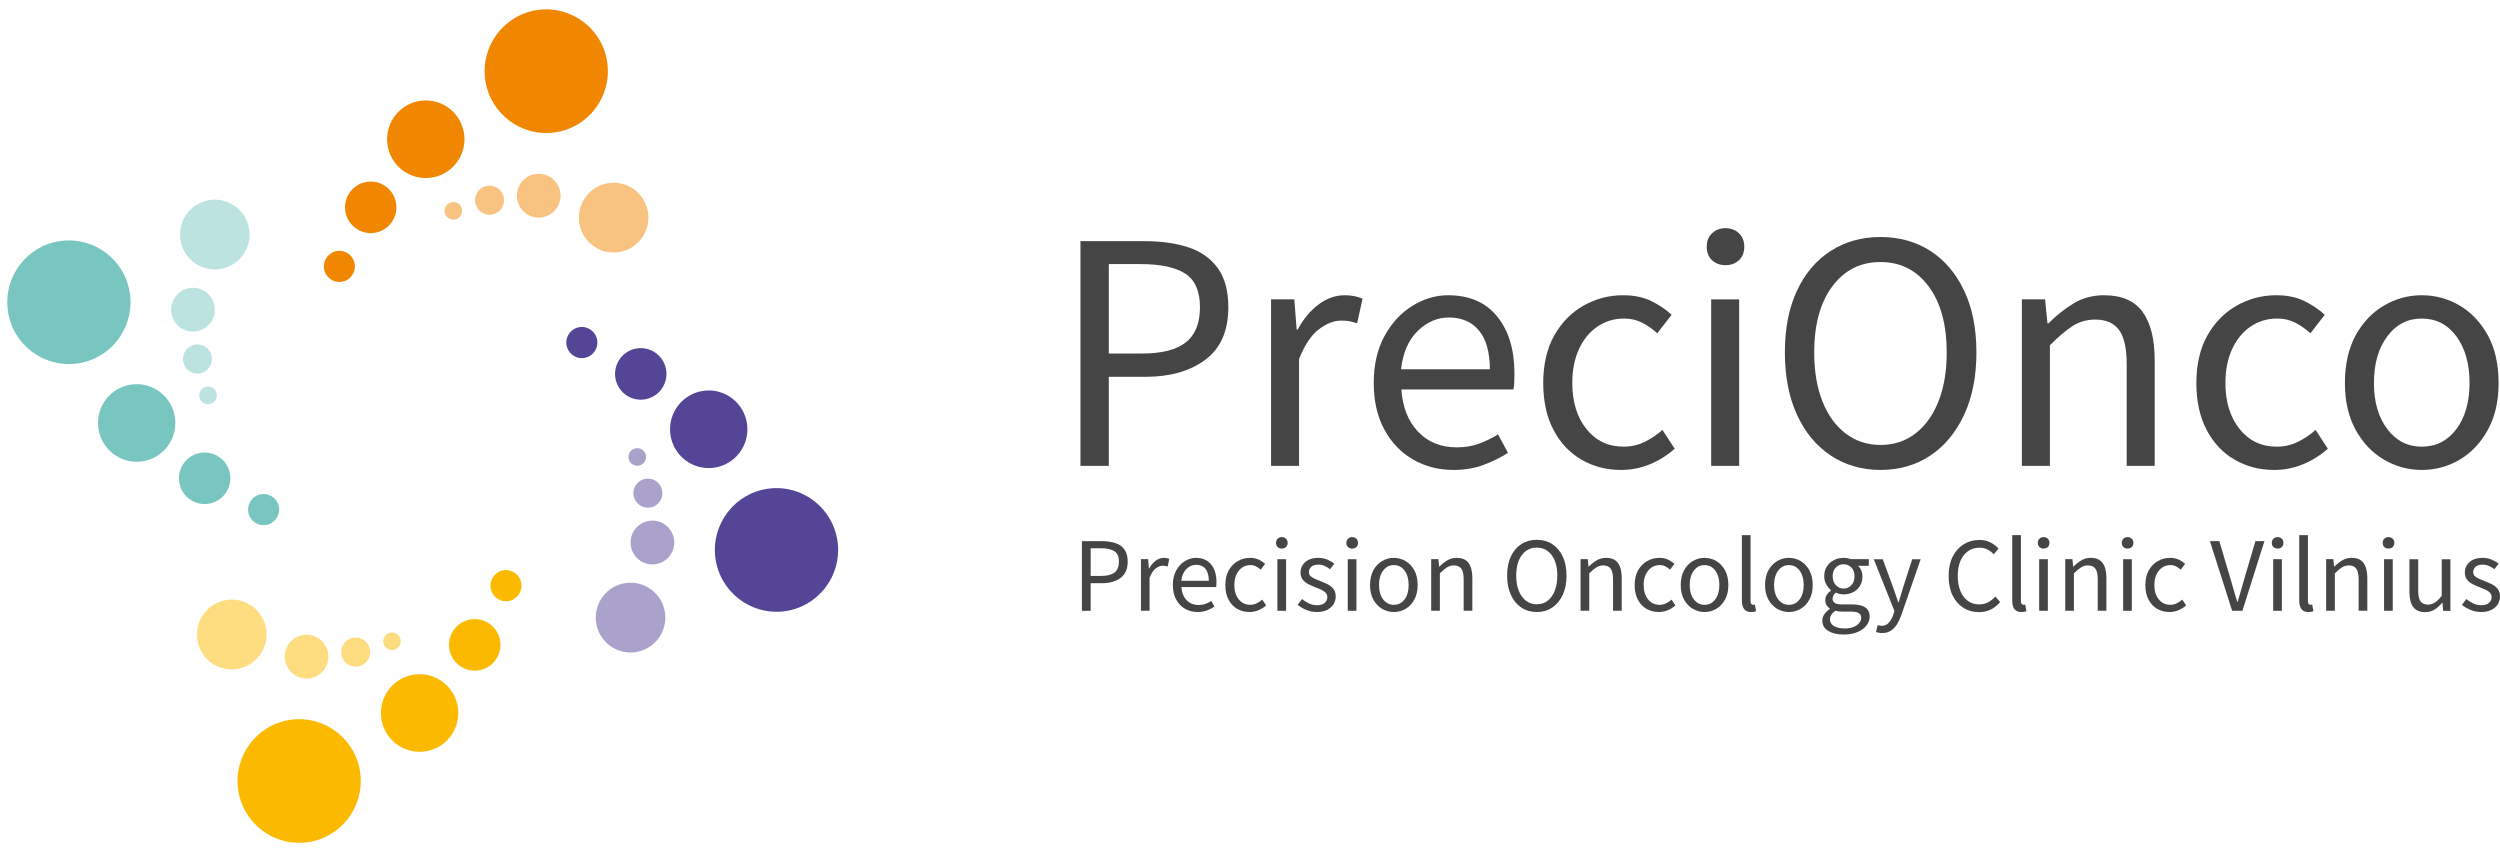 <?xml version="1.0" encoding="UTF-8"?>
<svg xmlns="http://www.w3.org/2000/svg" width="152" height="52" viewBox="0 0 152 52" fill="none">
  <path d="M8.605 28.058C9.894 27.894 10.806 26.713 10.643 25.42C10.48 24.127 9.303 23.212 8.014 23.375C6.725 23.539 5.812 24.72 5.975 26.013C6.139 27.306 7.316 28.221 8.605 28.058Z" fill="#79C6C0"></path>
  <path d="M12.639 30.634C13.495 30.525 14.101 29.741 13.992 28.882C13.884 28.023 13.102 27.415 12.246 27.524C11.389 27.633 10.783 28.417 10.892 29.276C11 30.135 11.782 30.743 12.639 30.634Z" fill="#79C6C0"></path>
  <path d="M16.147 31.923C16.665 31.857 17.031 31.383 16.966 30.864C16.9 30.345 16.427 29.977 15.91 30.043C15.392 30.109 15.026 30.583 15.091 31.102C15.157 31.621 15.63 31.989 16.147 31.923Z" fill="#79C6C0"></path>
  <path d="M4.659 22.105C6.712 21.844 8.166 19.963 7.906 17.903C7.646 15.844 5.77 14.386 3.717 14.647C1.664 14.908 0.211 16.789 0.471 18.848C0.731 20.908 2.606 22.366 4.659 22.105Z" fill="#79C6C0"></path>
  <path d="M11.901 20.151C12.629 20.059 13.143 19.392 13.051 18.662C12.959 17.933 12.295 17.416 11.567 17.508C10.84 17.601 10.325 18.267 10.417 18.997C10.509 19.727 11.174 20.244 11.901 20.151Z" fill="#BCE3E0"></path>
  <path d="M12.117 22.705C12.6 22.644 12.942 22.201 12.881 21.716C12.82 21.231 12.378 20.888 11.895 20.949C11.411 21.011 11.069 21.454 11.13 21.939C11.192 22.423 11.633 22.767 12.117 22.705Z" fill="#BCE3E0"></path>
  <path d="M12.651 24.572C12.945 24.572 13.184 24.333 13.184 24.037C13.184 23.742 12.945 23.502 12.651 23.502C12.356 23.502 12.117 23.742 12.117 24.037C12.117 24.333 12.356 24.572 12.651 24.572Z" fill="#BCE3E0"></path>
  <path d="M13.325 16.365C14.485 16.218 15.305 15.156 15.158 13.994C15.011 12.831 13.953 12.008 12.794 12.155C11.635 12.303 10.814 13.364 10.961 14.527C11.108 15.69 12.166 16.513 13.325 16.365Z" fill="#BCE3E0"></path>
  <path d="M26.184 10.807C27.473 10.643 28.385 9.462 28.222 8.169C28.058 6.876 26.881 5.961 25.592 6.125C24.303 6.289 23.39 7.47 23.554 8.763C23.717 10.056 24.895 10.971 26.184 10.807Z" fill="#F18700"></path>
  <path d="M22.737 14.161C23.593 14.052 24.199 13.268 24.09 12.409C23.982 11.55 23.2 10.942 22.343 11.051C21.487 11.16 20.881 11.944 20.99 12.803C21.098 13.662 21.881 14.27 22.737 14.161Z" fill="#F18700"></path>
  <path d="M20.753 17.138C21.27 17.072 21.637 16.598 21.571 16.078C21.506 15.559 21.033 15.192 20.515 15.258C19.998 15.324 19.631 15.798 19.697 16.317C19.763 16.836 20.235 17.204 20.753 17.138Z" fill="#F18700"></path>
  <path d="M33.684 8.057C35.737 7.796 37.19 5.915 36.93 3.855C36.669 1.796 34.794 0.338 32.741 0.599C30.688 0.86 29.235 2.742 29.495 4.801C29.756 6.861 31.631 8.319 33.684 8.057Z" fill="#F18700"></path>
  <path d="M32.92 13.22C33.648 13.127 34.163 12.46 34.071 11.731C33.979 11.001 33.314 10.484 32.587 10.577C31.859 10.669 31.344 11.336 31.436 12.066C31.529 12.795 32.193 13.312 32.92 13.22Z" fill="#F8C380"></path>
  <path d="M29.878 13.049C30.362 12.988 30.704 12.545 30.642 12.06C30.581 11.575 30.14 11.232 29.657 11.293C29.173 11.354 28.831 11.797 28.892 12.282C28.953 12.767 29.395 13.11 29.878 13.049Z" fill="#F8C380"></path>
  <path d="M27.565 13.354C27.86 13.354 28.098 13.114 28.098 12.818C28.098 12.523 27.86 12.283 27.565 12.283C27.27 12.283 27.031 12.523 27.031 12.818C27.031 13.114 27.27 13.354 27.565 13.354Z" fill="#F8C380"></path>
  <path d="M37.575 15.336C38.734 15.189 39.555 14.127 39.408 12.964C39.261 11.802 38.203 10.979 37.044 11.126C35.885 11.273 35.064 12.335 35.211 13.498C35.358 14.66 36.416 15.483 37.575 15.336Z" fill="#F8C380"></path>
  <path d="M43.386 28.441C44.675 28.277 45.588 27.096 45.424 25.803C45.261 24.51 44.084 23.594 42.795 23.758C41.506 23.922 40.593 25.103 40.757 26.396C40.92 27.689 42.097 28.604 43.386 28.441Z" fill="#554596"></path>
  <path d="M39.154 24.288C40.01 24.18 40.617 23.395 40.508 22.536C40.4 21.677 39.618 21.069 38.761 21.178C37.905 21.287 37.299 22.071 37.407 22.93C37.516 23.789 38.298 24.397 39.154 24.288Z" fill="#554596"></path>
  <path d="M35.495 21.767C36.012 21.701 36.379 21.227 36.313 20.708C36.248 20.189 35.775 19.821 35.257 19.887C34.74 19.953 34.373 20.427 34.439 20.946C34.505 21.465 34.977 21.833 35.495 21.767Z" fill="#554596"></path>
  <path d="M47.683 37.166C49.736 36.905 51.189 35.023 50.929 32.964C50.669 30.904 48.794 29.446 46.741 29.707C44.688 29.968 43.234 31.849 43.494 33.909C43.755 35.968 45.63 37.426 47.683 37.166Z" fill="#554596"></path>
  <path d="M39.835 34.305C40.562 34.213 41.077 33.546 40.985 32.817C40.893 32.087 40.228 31.57 39.501 31.663C38.773 31.755 38.258 32.422 38.35 33.151C38.443 33.881 39.107 34.398 39.835 34.305Z" fill="#AAA2CB"></path>
  <path d="M39.503 30.861C39.987 30.8 40.329 30.357 40.267 29.872C40.206 29.387 39.765 29.044 39.282 29.106C38.798 29.167 38.456 29.61 38.517 30.095C38.578 30.58 39.02 30.923 39.503 30.861Z" fill="#AAA2CB"></path>
  <path d="M38.745 28.319C39.039 28.319 39.278 28.079 39.278 27.783C39.278 27.488 39.039 27.248 38.745 27.248C38.45 27.248 38.211 27.488 38.211 27.783C38.211 28.079 38.45 28.319 38.745 28.319Z" fill="#AAA2CB"></path>
  <path d="M38.603 39.654C39.762 39.507 40.582 38.445 40.435 37.283C40.289 36.12 39.23 35.297 38.071 35.444C36.912 35.592 36.092 36.653 36.239 37.816C36.385 38.979 37.444 39.802 38.603 39.654Z" fill="#AAA2CB"></path>
  <path d="M25.809 45.692C27.098 45.528 28.01 44.347 27.847 43.054C27.683 41.761 26.506 40.846 25.217 41.01C23.928 41.174 23.015 42.355 23.179 43.648C23.342 44.941 24.52 45.856 25.809 45.692Z" fill="#FBBA00"></path>
  <path d="M29.061 40.763C29.917 40.654 30.523 39.869 30.415 39.01C30.306 38.151 29.524 37.543 28.668 37.652C27.811 37.761 27.205 38.546 27.314 39.405C27.422 40.264 28.205 40.872 29.061 40.763Z" fill="#FBBA00"></path>
  <path d="M30.882 36.548C31.399 36.482 31.766 36.008 31.7 35.489C31.634 34.969 31.162 34.602 30.644 34.668C30.127 34.734 29.76 35.208 29.826 35.727C29.892 36.246 30.364 36.614 30.882 36.548Z" fill="#FBBA00"></path>
  <path d="M18.66 51.214C20.713 50.952 22.167 49.071 21.906 47.011C21.646 44.952 19.77 43.494 17.717 43.755C15.664 44.017 14.211 45.898 14.472 47.958C14.732 50.017 16.608 51.475 18.66 51.214Z" fill="#FBBA00"></path>
  <path d="M18.807 41.245C19.535 41.152 20.05 40.486 19.958 39.756C19.865 39.026 19.201 38.51 18.474 38.602C17.746 38.695 17.231 39.361 17.323 40.091C17.415 40.821 18.08 41.337 18.807 41.245Z" fill="#FDDD80"></path>
  <path d="M21.738 40.526C22.221 40.464 22.563 40.021 22.502 39.536C22.441 39.051 21.999 38.708 21.516 38.77C21.032 38.831 20.69 39.274 20.752 39.759C20.813 40.244 21.254 40.587 21.738 40.526Z" fill="#FDDD80"></path>
  <path d="M23.83 39.529C24.125 39.529 24.364 39.29 24.364 38.994C24.364 38.699 24.125 38.459 23.83 38.459C23.536 38.459 23.297 38.699 23.297 38.994C23.297 39.29 23.536 39.529 23.83 39.529Z" fill="#FDDD80"></path>
  <path d="M14.357 40.683C15.516 40.536 16.337 39.474 16.19 38.311C16.043 37.149 14.984 36.326 13.825 36.473C12.666 36.621 11.846 37.683 11.993 38.845C12.14 40.008 13.198 40.831 14.357 40.683Z" fill="#FDDD80"></path>
  <path d="M65.692 28.325V14.662H69.574C70.598 14.662 71.491 14.787 72.252 15.036C73.013 15.287 73.609 15.707 74.038 16.297C74.467 16.887 74.682 17.681 74.682 18.681C74.682 20.112 74.218 21.174 73.29 21.868C72.362 22.562 71.152 22.91 69.657 22.91H67.415V28.325H65.691H65.692ZM67.416 21.493H69.451C70.64 21.493 71.524 21.267 72.097 20.816C72.671 20.364 72.958 19.652 72.958 18.681C72.958 17.71 72.658 17.012 72.055 16.63C71.453 16.248 70.557 16.057 69.366 16.057H67.415V21.493H67.416Z" fill="#454545"></path>
  <path d="M77.281 28.323V18.201H78.692L78.837 20.034H78.9C79.245 19.396 79.668 18.889 80.166 18.513C80.664 18.138 81.198 17.951 81.765 17.951C82.166 17.951 82.525 18.02 82.844 18.159L82.512 19.659C82.346 19.604 82.194 19.561 82.055 19.533C81.917 19.506 81.743 19.492 81.536 19.492C81.108 19.492 80.661 19.666 80.197 20.013C79.734 20.36 79.329 20.964 78.983 21.825V28.323H77.281Z" fill="#454545"></path>
  <path d="M88.361 28.572C87.461 28.572 86.645 28.36 85.912 27.937C85.178 27.514 84.596 26.906 84.167 26.115C83.738 25.324 83.523 24.38 83.523 23.282C83.523 22.185 83.742 21.221 84.177 20.43C84.613 19.638 85.178 19.027 85.869 18.597C86.561 18.167 87.287 17.951 88.049 17.951C89.337 17.951 90.329 18.381 91.029 19.243C91.727 20.104 92.077 21.256 92.077 22.7C92.077 22.881 92.074 23.058 92.067 23.231C92.06 23.405 92.043 23.554 92.015 23.679H85.205C85.275 24.748 85.61 25.602 86.212 26.241C86.815 26.88 87.6 27.199 88.568 27.199C89.053 27.199 89.499 27.126 89.907 26.98C90.315 26.834 90.707 26.643 91.08 26.408L91.683 27.532C91.254 27.81 90.766 28.052 90.219 28.26C89.672 28.468 89.053 28.573 88.361 28.573V28.572ZM85.185 22.45H90.583C90.583 21.423 90.365 20.642 89.929 20.107C89.494 19.573 88.881 19.304 88.091 19.304C87.385 19.304 86.753 19.579 86.192 20.127C85.632 20.675 85.296 21.45 85.185 22.449V22.45Z" fill="#454545"></path>
  <path d="M98.561 28.573C97.675 28.573 96.872 28.365 96.153 27.948C95.433 27.532 94.865 26.928 94.451 26.136C94.035 25.345 93.828 24.394 93.828 23.283C93.828 22.173 94.053 21.18 94.503 20.388C94.953 19.597 95.548 18.993 96.289 18.576C97.029 18.159 97.828 17.951 98.687 17.951C99.351 17.951 99.922 18.07 100.4 18.305C100.878 18.541 101.289 18.819 101.635 19.139L100.763 20.264C100.472 20 100.164 19.785 99.84 19.618C99.514 19.452 99.151 19.368 98.75 19.368C98.141 19.368 97.599 19.531 97.121 19.857C96.643 20.184 96.27 20.642 95.999 21.232C95.73 21.822 95.595 22.506 95.595 23.283C95.595 24.436 95.882 25.369 96.456 26.085C97.029 26.8 97.781 27.157 98.708 27.157C99.178 27.157 99.615 27.057 100.016 26.856C100.417 26.654 100.77 26.415 101.075 26.137L101.823 27.282C101.366 27.686 100.86 28.001 100.307 28.23C99.753 28.459 99.171 28.573 98.562 28.573H98.561Z" fill="#454545"></path>
  <path d="M104.911 16.122C104.579 16.122 104.305 16.022 104.091 15.821C103.876 15.62 103.77 15.346 103.77 14.998C103.77 14.651 103.876 14.394 104.091 14.186C104.305 13.978 104.579 13.873 104.911 13.873C105.243 13.873 105.516 13.977 105.731 14.186C105.945 14.394 106.053 14.665 106.053 14.998C106.053 15.331 105.946 15.62 105.731 15.821C105.516 16.022 105.243 16.122 104.911 16.122ZM104.039 28.326V18.205H105.741V28.326H104.039Z" fill="#454545"></path>
  <path d="M114.333 28.572C113.198 28.572 112.191 28.28 111.312 27.697C110.433 27.114 109.748 26.288 109.257 25.219C108.766 24.149 108.52 22.887 108.52 21.428C108.52 19.97 108.765 18.718 109.257 17.67C109.748 16.622 110.433 15.816 111.312 15.254C112.191 14.692 113.198 14.41 114.333 14.41C115.468 14.41 116.492 14.692 117.364 15.254C118.236 15.816 118.921 16.622 119.419 17.67C119.917 18.718 120.166 19.971 120.166 21.428C120.166 22.886 119.917 24.151 119.419 25.219C118.921 26.288 118.236 27.114 117.364 27.697C116.492 28.28 115.481 28.572 114.333 28.572ZM114.333 27.052C115.149 27.052 115.859 26.82 116.46 26.355C117.063 25.89 117.53 25.238 117.862 24.397C118.194 23.557 118.36 22.568 118.36 21.43C118.36 19.736 117.993 18.396 117.259 17.41C116.525 16.425 115.549 15.932 114.332 15.932C113.114 15.932 112.137 16.425 111.405 17.41C110.67 18.396 110.304 19.736 110.304 21.43C110.304 22.568 110.47 23.557 110.802 24.397C111.134 25.238 111.604 25.89 112.213 26.355C112.822 26.82 113.528 27.052 114.331 27.052H114.333Z" fill="#454545"></path>
  <path d="M122.93 28.322V18.2H124.341L124.486 19.659H124.548C125.033 19.172 125.545 18.767 126.084 18.441C126.624 18.114 127.239 17.951 127.932 17.951C128.998 17.951 129.777 18.288 130.268 18.961C130.759 19.635 131.005 20.617 131.005 21.908V28.323H129.303V22.137C129.303 21.193 129.151 20.506 128.847 20.075C128.543 19.645 128.058 19.43 127.393 19.43C126.881 19.43 126.421 19.561 126.013 19.825C125.604 20.089 125.144 20.478 124.633 20.992V28.323H122.931L122.93 28.322Z" fill="#454545"></path>
  <path d="M138.272 28.573C137.386 28.573 136.583 28.365 135.864 27.948C135.144 27.532 134.576 26.928 134.162 26.136C133.746 25.345 133.539 24.394 133.539 23.283C133.539 22.173 133.764 21.18 134.214 20.388C134.664 19.597 135.259 18.993 136 18.576C136.74 18.159 137.539 17.951 138.398 17.951C139.062 17.951 139.633 18.07 140.111 18.305C140.589 18.541 141 18.819 141.346 19.139L140.474 20.264C140.183 20 139.875 19.785 139.551 19.618C139.225 19.452 138.862 19.368 138.461 19.368C137.852 19.368 137.31 19.531 136.832 19.857C136.354 20.184 135.981 20.642 135.71 21.232C135.44 21.822 135.306 22.506 135.306 23.283C135.306 24.436 135.593 25.369 136.167 26.085C136.74 26.8 137.492 27.157 138.419 27.157C138.889 27.157 139.326 27.057 139.727 26.856C140.128 26.654 140.481 26.415 140.786 26.137L141.533 27.282C141.077 27.686 140.571 28.001 140.017 28.23C139.464 28.459 138.882 28.573 138.273 28.573H138.272Z" fill="#454545"></path>
  <path d="M147.242 28.573C146.425 28.573 145.66 28.365 144.947 27.948C144.234 27.532 143.66 26.928 143.224 26.136C142.789 25.345 142.57 24.394 142.57 23.283C142.57 22.173 142.789 21.18 143.224 20.388C143.66 19.597 144.234 18.993 144.947 18.576C145.66 18.159 146.424 17.951 147.242 17.951C148.06 17.951 148.84 18.159 149.547 18.576C150.253 18.993 150.823 19.596 151.26 20.388C151.695 21.179 151.914 22.145 151.914 23.283C151.914 24.422 151.695 25.345 151.26 26.136C150.824 26.927 150.253 27.532 149.547 27.948C148.84 28.365 148.073 28.573 147.242 28.573ZM147.242 27.157C148.114 27.157 148.816 26.8 149.349 26.085C149.882 25.369 150.149 24.436 150.149 23.283C150.149 22.13 149.883 21.173 149.349 20.451C148.817 19.729 148.114 19.368 147.242 19.368C146.37 19.368 145.685 19.729 145.146 20.451C144.605 21.173 144.336 22.117 144.336 23.283C144.336 24.45 144.605 25.369 145.146 26.085C145.686 26.8 146.384 27.157 147.242 27.157Z" fill="#454545"></path>
  <path d="M65.778 37.135V32.9H66.981C67.299 32.9 67.576 32.94 67.811 33.017C68.047 33.094 68.231 33.224 68.365 33.408C68.498 33.591 68.564 33.837 68.564 34.147C68.564 34.591 68.421 34.919 68.133 35.135C67.846 35.351 67.471 35.458 67.007 35.458H66.312V37.136H65.777L65.778 37.135ZM66.312 35.018H66.942C67.311 35.018 67.585 34.947 67.763 34.808C67.942 34.668 68.031 34.447 68.031 34.146C68.031 33.846 67.937 33.629 67.751 33.511C67.564 33.392 67.287 33.333 66.918 33.333H66.313V35.018H66.312Z" fill="#454545"></path>
  <path d="M69.369 37.134V33.996H69.807L69.852 34.564H69.871C69.978 34.366 70.109 34.209 70.263 34.092C70.418 33.976 70.582 33.918 70.758 33.918C70.883 33.918 70.995 33.939 71.093 33.983L70.99 34.448C70.939 34.431 70.891 34.417 70.849 34.408C70.805 34.4 70.752 34.395 70.687 34.395C70.555 34.395 70.415 34.449 70.272 34.557C70.128 34.664 70.002 34.852 69.895 35.119V37.134H69.367H69.369Z" fill="#454545"></path>
  <path d="M72.808 37.211C72.529 37.211 72.275 37.145 72.048 37.014C71.821 36.883 71.641 36.695 71.508 36.449C71.375 36.203 71.309 35.911 71.309 35.571C71.309 35.23 71.376 34.931 71.511 34.686C71.646 34.44 71.821 34.251 72.036 34.118C72.251 33.985 72.476 33.918 72.712 33.918C73.111 33.918 73.419 34.051 73.635 34.318C73.852 34.585 73.961 34.943 73.961 35.39C73.961 35.445 73.96 35.5 73.957 35.554C73.955 35.608 73.95 35.654 73.942 35.692H71.831C71.852 36.024 71.957 36.289 72.143 36.487C72.33 36.685 72.573 36.784 72.874 36.784C73.024 36.784 73.162 36.762 73.289 36.716C73.416 36.671 73.536 36.612 73.652 36.538L73.839 36.887C73.707 36.973 73.555 37.048 73.386 37.113C73.217 37.177 73.024 37.21 72.81 37.21L72.808 37.211ZM71.823 35.314H73.496C73.496 34.995 73.428 34.753 73.293 34.587C73.159 34.422 72.968 34.339 72.724 34.339C72.505 34.339 72.309 34.424 72.135 34.594C71.961 34.764 71.858 35.004 71.823 35.314Z" fill="#454545"></path>
  <path d="M75.967 37.211C75.692 37.211 75.444 37.146 75.221 37.018C74.998 36.888 74.822 36.701 74.693 36.456C74.564 36.21 74.5 35.916 74.5 35.571C74.5 35.225 74.57 34.918 74.709 34.673C74.849 34.428 75.034 34.241 75.263 34.111C75.493 33.982 75.74 33.918 76.006 33.918C76.212 33.918 76.389 33.955 76.537 34.028C76.686 34.101 76.812 34.186 76.921 34.286L76.65 34.634C76.56 34.553 76.464 34.486 76.364 34.434C76.262 34.383 76.15 34.357 76.026 34.357C75.837 34.357 75.668 34.407 75.52 34.509C75.372 34.611 75.256 34.753 75.173 34.935C75.089 35.118 75.047 35.329 75.047 35.571C75.047 35.928 75.136 36.218 75.314 36.439C75.493 36.66 75.725 36.772 76.013 36.772C76.159 36.772 76.293 36.74 76.418 36.678C76.543 36.615 76.652 36.542 76.747 36.456L76.978 36.811C76.837 36.936 76.68 37.033 76.508 37.105C76.337 37.175 76.156 37.211 75.968 37.211H75.967Z" fill="#454545"></path>
  <path d="M77.936 33.353C77.834 33.353 77.748 33.322 77.682 33.26C77.615 33.197 77.582 33.112 77.582 33.005C77.582 32.898 77.615 32.817 77.682 32.754C77.749 32.689 77.834 32.656 77.936 32.656C78.039 32.656 78.123 32.689 78.19 32.754C78.257 32.818 78.29 32.902 78.29 33.005C78.29 33.108 78.257 33.197 78.19 33.26C78.123 33.322 78.039 33.353 77.936 33.353ZM77.666 37.137V33.999H78.194V37.137H77.666Z" fill="#454545"></path>
  <path d="M80.064 37.211C79.841 37.211 79.628 37.169 79.426 37.085C79.225 37.001 79.049 36.898 78.898 36.777L79.162 36.422C79.299 36.529 79.441 36.619 79.587 36.69C79.733 36.762 79.898 36.796 80.082 36.796C80.289 36.796 80.443 36.748 80.546 36.651C80.648 36.554 80.701 36.439 80.701 36.306C80.701 36.199 80.665 36.108 80.595 36.034C80.524 35.962 80.433 35.9 80.324 35.85C80.215 35.801 80.103 35.754 79.987 35.711C79.841 35.656 79.697 35.592 79.556 35.521C79.414 35.451 79.298 35.358 79.208 35.244C79.118 35.13 79.073 34.985 79.073 34.809C79.073 34.555 79.169 34.343 79.36 34.173C79.55 34.003 79.815 33.918 80.155 33.918C80.348 33.918 80.528 33.953 80.695 34.021C80.862 34.09 81.006 34.174 81.126 34.272L80.869 34.607C80.762 34.526 80.651 34.459 80.535 34.407C80.419 34.356 80.292 34.33 80.155 34.33C79.958 34.33 79.813 34.375 79.721 34.465C79.628 34.556 79.582 34.661 79.582 34.782C79.582 34.881 79.615 34.962 79.679 35.024C79.744 35.087 79.827 35.14 79.93 35.186C80.032 35.231 80.143 35.278 80.258 35.325C80.409 35.381 80.557 35.444 80.703 35.515C80.849 35.585 80.97 35.68 81.066 35.798C81.163 35.917 81.211 36.076 81.211 36.273C81.211 36.441 81.166 36.596 81.079 36.738C80.991 36.88 80.862 36.994 80.693 37.08C80.524 37.166 80.314 37.21 80.066 37.21L80.064 37.211Z" fill="#454545"></path>
  <path d="M82.214 33.353C82.111 33.353 82.025 33.322 81.96 33.26C81.893 33.197 81.859 33.112 81.859 33.005C81.859 32.898 81.893 32.817 81.96 32.754C82.026 32.689 82.111 32.656 82.214 32.656C82.316 32.656 82.401 32.689 82.468 32.754C82.534 32.818 82.568 32.902 82.568 33.005C82.568 33.108 82.534 33.197 82.468 33.26C82.401 33.322 82.316 33.353 82.214 33.353ZM81.943 37.137V33.999H82.471V37.137H81.943Z" fill="#454545"></path>
  <path d="M84.745 37.211C84.492 37.211 84.255 37.146 84.034 37.018C83.814 36.888 83.635 36.701 83.5 36.456C83.365 36.21 83.297 35.916 83.297 35.571C83.297 35.225 83.365 34.918 83.5 34.673C83.634 34.428 83.813 34.241 84.034 34.111C84.255 33.982 84.492 33.918 84.745 33.918C84.998 33.918 85.241 33.983 85.459 34.111C85.677 34.241 85.854 34.428 85.99 34.673C86.125 34.919 86.193 35.218 86.193 35.571C86.193 35.924 86.125 36.21 85.99 36.456C85.856 36.701 85.678 36.888 85.459 37.018C85.241 37.147 85.002 37.211 84.745 37.211ZM84.745 36.773C85.016 36.773 85.233 36.662 85.399 36.44C85.564 36.219 85.646 35.929 85.646 35.572C85.646 35.214 85.564 34.918 85.399 34.693C85.234 34.47 85.016 34.358 84.745 34.358C84.474 34.358 84.263 34.47 84.094 34.693C83.927 34.917 83.844 35.21 83.844 35.572C83.844 35.934 83.927 36.219 84.094 36.44C84.261 36.661 84.479 36.773 84.745 36.773Z" fill="#454545"></path>
  <path d="M87.016 37.134V33.996H87.453L87.498 34.448H87.517C87.667 34.297 87.825 34.172 87.994 34.07C88.161 33.969 88.352 33.918 88.566 33.918C88.897 33.918 89.138 34.022 89.29 34.231C89.443 34.44 89.519 34.744 89.519 35.145V37.134H88.991V35.216C88.991 34.924 88.944 34.71 88.849 34.577C88.754 34.444 88.604 34.377 88.399 34.377C88.24 34.377 88.097 34.419 87.971 34.5C87.844 34.582 87.702 34.702 87.544 34.861V37.134H87.016Z" fill="#454545"></path>
  <path d="M93.435 37.212C93.083 37.212 92.771 37.121 92.498 36.94C92.225 36.759 92.014 36.503 91.861 36.171C91.709 35.84 91.633 35.448 91.633 34.996C91.633 34.543 91.709 34.156 91.861 33.83C92.014 33.505 92.225 33.256 92.498 33.082C92.771 32.907 93.083 32.82 93.435 32.82C93.787 32.82 94.105 32.907 94.375 33.082C94.646 33.256 94.858 33.505 95.012 33.83C95.167 34.156 95.244 34.543 95.244 34.996C95.244 35.448 95.167 35.84 95.012 36.171C94.858 36.503 94.646 36.759 94.375 36.94C94.105 37.121 93.791 37.212 93.435 37.212ZM93.435 36.741C93.688 36.741 93.909 36.67 94.094 36.526C94.282 36.381 94.427 36.179 94.529 35.919C94.631 35.658 94.684 35.352 94.684 34.999C94.684 34.474 94.57 34.058 94.343 33.753C94.116 33.448 93.813 33.295 93.435 33.295C93.058 33.295 92.754 33.448 92.527 33.753C92.3 34.058 92.186 34.474 92.186 34.999C92.186 35.352 92.238 35.658 92.341 35.919C92.444 36.179 92.59 36.381 92.779 36.526C92.967 36.67 93.187 36.741 93.435 36.741Z" fill="#454545"></path>
  <path d="M96.098 37.134V33.996H96.535L96.58 34.448H96.599C96.749 34.297 96.907 34.172 97.076 34.07C97.243 33.969 97.434 33.918 97.648 33.918C97.979 33.918 98.22 34.022 98.372 34.231C98.525 34.44 98.601 34.744 98.601 35.145V37.134H98.073V35.216C98.073 34.924 98.026 34.71 97.931 34.577C97.836 34.444 97.686 34.377 97.481 34.377C97.322 34.377 97.179 34.419 97.053 34.5C96.926 34.582 96.784 34.702 96.626 34.861V37.134H96.098Z" fill="#454545"></path>
  <path d="M100.854 37.211C100.579 37.211 100.33 37.146 100.107 37.018C99.885 36.888 99.709 36.701 99.579 36.456C99.45 36.21 99.387 35.916 99.387 35.571C99.387 35.225 99.457 34.918 99.596 34.673C99.735 34.428 99.92 34.241 100.15 34.111C100.379 33.982 100.626 33.918 100.893 33.918C101.099 33.918 101.276 33.955 101.424 34.028C101.572 34.101 101.699 34.186 101.807 34.286L101.537 34.634C101.446 34.553 101.351 34.486 101.25 34.434C101.149 34.383 101.036 34.357 100.913 34.357C100.723 34.357 100.555 34.407 100.407 34.509C100.259 34.611 100.143 34.753 100.06 34.935C99.976 35.118 99.934 35.329 99.934 35.571C99.934 35.928 100.023 36.218 100.201 36.439C100.379 36.66 100.612 36.772 100.899 36.772C101.045 36.772 101.18 36.74 101.305 36.678C101.43 36.615 101.539 36.542 101.633 36.456L101.865 36.811C101.724 36.936 101.567 37.033 101.395 37.105C101.224 37.175 101.043 37.211 100.855 37.211H100.854Z" fill="#454545"></path>
  <path d="M103.636 37.211C103.383 37.211 103.145 37.146 102.925 37.018C102.704 36.888 102.526 36.701 102.39 36.456C102.255 36.21 102.188 35.916 102.188 35.571C102.188 35.225 102.255 34.918 102.39 34.673C102.525 34.428 102.703 34.241 102.925 34.111C103.145 33.982 103.383 33.918 103.636 33.918C103.888 33.918 104.131 33.983 104.35 34.111C104.568 34.241 104.745 34.428 104.881 34.673C105.016 34.919 105.084 35.218 105.084 35.571C105.084 35.924 105.016 36.21 104.881 36.456C104.746 36.701 104.569 36.888 104.35 37.018C104.131 37.147 103.893 37.211 103.636 37.211ZM103.636 36.773C103.906 36.773 104.123 36.662 104.289 36.44C104.454 36.219 104.537 35.929 104.537 35.572C104.537 35.214 104.454 34.918 104.289 34.693C104.125 34.47 103.906 34.358 103.636 34.358C103.365 34.358 103.153 34.47 102.985 34.693C102.818 34.917 102.734 35.21 102.734 35.572C102.734 35.934 102.818 36.219 102.985 36.44C103.152 36.661 103.369 36.773 103.636 36.773Z" fill="#454545"></path>
  <path d="M106.465 37.212C106.268 37.212 106.126 37.151 106.038 37.028C105.95 36.905 105.906 36.73 105.906 36.502V32.537H106.434V36.54C106.434 36.621 106.449 36.68 106.479 36.717C106.509 36.754 106.543 36.772 106.581 36.772C106.598 36.772 106.615 36.772 106.629 36.769C106.644 36.766 106.667 36.763 106.697 36.759L106.768 37.159C106.734 37.175 106.694 37.189 106.646 37.198C106.599 37.207 106.539 37.211 106.465 37.211V37.212Z" fill="#454545"></path>
  <path d="M108.764 37.211C108.512 37.211 108.274 37.146 108.054 37.018C107.833 36.888 107.655 36.701 107.519 36.456C107.384 36.21 107.316 35.916 107.316 35.571C107.316 35.225 107.384 34.918 107.519 34.673C107.654 34.428 107.832 34.241 108.054 34.111C108.274 33.982 108.512 33.918 108.764 33.918C109.017 33.918 109.26 33.983 109.478 34.111C109.697 34.241 109.874 34.428 110.01 34.673C110.145 34.919 110.213 35.218 110.213 35.571C110.213 35.924 110.145 36.21 110.01 36.456C109.875 36.701 109.698 36.888 109.478 37.018C109.26 37.147 109.022 37.211 108.764 37.211ZM108.764 36.773C109.035 36.773 109.252 36.662 109.418 36.44C109.583 36.219 109.666 35.929 109.666 35.572C109.666 35.214 109.583 34.918 109.418 34.693C109.253 34.47 109.035 34.358 108.764 34.358C108.494 34.358 108.282 34.47 108.114 34.693C107.947 34.917 107.863 35.21 107.863 35.572C107.863 35.934 107.947 36.219 108.114 36.44C108.281 36.661 108.498 36.773 108.764 36.773Z" fill="#454545"></path>
  <path d="M112.091 38.58C111.709 38.58 111.398 38.506 111.158 38.36C110.917 38.213 110.797 38.004 110.797 37.734C110.797 37.601 110.838 37.472 110.919 37.349C111.001 37.227 111.112 37.118 111.254 37.023V36.998C111.177 36.951 111.111 36.883 111.058 36.797C111.004 36.711 110.977 36.609 110.977 36.488C110.977 36.355 111.014 36.239 111.086 36.139C111.159 36.04 111.237 35.963 111.318 35.907V35.881C111.216 35.795 111.122 35.679 111.039 35.533C110.955 35.386 110.913 35.221 110.913 35.035C110.913 34.807 110.966 34.61 111.074 34.441C111.181 34.273 111.325 34.144 111.505 34.053C111.686 33.963 111.881 33.918 112.091 33.918C112.177 33.918 112.258 33.926 112.336 33.94C112.413 33.956 112.48 33.974 112.536 33.995H113.623V34.402H112.979C113.051 34.471 113.113 34.563 113.163 34.677C113.212 34.791 113.236 34.915 113.236 35.048C113.236 35.271 113.185 35.466 113.081 35.629C112.979 35.792 112.841 35.918 112.669 36.006C112.498 36.095 112.305 36.138 112.09 36.138C111.923 36.138 111.766 36.101 111.62 36.029C111.564 36.076 111.518 36.129 111.479 36.187C111.44 36.245 111.421 36.318 111.421 36.404C111.421 36.504 111.461 36.585 111.54 36.65C111.619 36.715 111.764 36.747 111.974 36.747H112.579C112.943 36.747 113.217 36.806 113.4 36.925C113.583 37.043 113.674 37.233 113.674 37.496C113.674 37.689 113.609 37.868 113.481 38.032C113.352 38.195 113.171 38.328 112.934 38.429C112.698 38.529 112.418 38.581 112.091 38.581V38.58ZM112.169 38.212C112.47 38.212 112.709 38.146 112.89 38.015C113.07 37.884 113.161 37.737 113.161 37.573C113.161 37.427 113.106 37.326 112.997 37.269C112.888 37.213 112.732 37.185 112.53 37.185H111.99C111.93 37.185 111.864 37.181 111.794 37.172C111.723 37.163 111.653 37.151 111.584 37.133C111.473 37.214 111.392 37.3 111.339 37.391C111.287 37.481 111.262 37.572 111.262 37.662C111.262 37.83 111.343 37.964 111.504 38.062C111.665 38.162 111.887 38.211 112.17 38.211L112.169 38.212ZM112.091 35.785C112.272 35.785 112.426 35.717 112.558 35.582C112.688 35.447 112.754 35.264 112.754 35.036C112.754 34.809 112.689 34.63 112.561 34.5C112.432 34.37 112.276 34.307 112.091 34.307C111.906 34.307 111.75 34.372 111.621 34.5C111.492 34.63 111.428 34.807 111.428 35.036C111.428 35.266 111.494 35.447 111.624 35.582C111.756 35.717 111.911 35.785 112.091 35.785Z" fill="#454545"></path>
  <path d="M114.427 38.489C114.358 38.489 114.293 38.483 114.231 38.47C114.169 38.457 114.112 38.443 114.061 38.426L114.163 38.006C114.198 38.014 114.235 38.023 114.279 38.035C114.322 38.046 114.362 38.05 114.401 38.05C114.577 38.05 114.723 37.987 114.839 37.86C114.955 37.733 115.045 37.573 115.11 37.38L115.181 37.147L113.926 34.003H114.473L115.11 35.739C115.157 35.873 115.208 36.017 115.261 36.172C115.315 36.327 115.365 36.477 115.413 36.623H115.438C115.485 36.481 115.531 36.333 115.573 36.178C115.616 36.022 115.659 35.876 115.702 35.738L116.263 34.002H116.777L115.6 37.398C115.526 37.604 115.441 37.789 115.339 37.953C115.238 38.116 115.114 38.247 114.966 38.344C114.818 38.441 114.639 38.489 114.429 38.489H114.427Z" fill="#454545"></path>
  <path d="M120.317 37.218C119.965 37.218 119.651 37.131 119.374 36.957C119.098 36.783 118.879 36.532 118.718 36.205C118.558 35.877 118.477 35.484 118.477 35.024C118.477 34.563 118.558 34.176 118.722 33.848C118.884 33.521 119.108 33.27 119.391 33.093C119.674 32.916 119.994 32.828 120.35 32.828C120.607 32.828 120.835 32.881 121.032 32.987C121.229 33.092 121.388 33.214 121.509 33.351L121.219 33.7C121.108 33.579 120.981 33.482 120.839 33.409C120.698 33.335 120.536 33.3 120.357 33.3C120.091 33.3 119.858 33.37 119.658 33.51C119.459 33.649 119.304 33.846 119.195 34.101C119.086 34.355 119.031 34.658 119.031 35.011C119.031 35.365 119.085 35.671 119.192 35.931C119.299 36.191 119.45 36.393 119.645 36.535C119.84 36.676 120.071 36.748 120.337 36.748C120.538 36.748 120.719 36.706 120.877 36.618C121.035 36.532 121.181 36.416 121.315 36.27L121.611 36.605C121.444 36.798 121.255 36.949 121.045 37.056C120.836 37.164 120.593 37.218 120.318 37.218H120.317Z" fill="#454545"></path>
  <path d="M122.903 37.212C122.706 37.212 122.563 37.151 122.475 37.028C122.387 36.905 122.344 36.73 122.344 36.502V32.537H122.872V36.54C122.872 36.621 122.886 36.68 122.916 36.717C122.946 36.754 122.981 36.772 123.019 36.772C123.035 36.772 123.052 36.772 123.067 36.769C123.081 36.766 123.105 36.763 123.135 36.759L123.206 37.159C123.171 37.175 123.131 37.189 123.083 37.198C123.037 37.207 122.976 37.211 122.903 37.211V37.212Z" fill="#454545"></path>
  <path d="M124.253 33.353C124.15 33.353 124.064 33.322 123.999 33.26C123.932 33.197 123.898 33.112 123.898 33.005C123.898 32.898 123.932 32.817 123.999 32.754C124.066 32.689 124.15 32.656 124.253 32.656C124.355 32.656 124.44 32.689 124.507 32.754C124.573 32.818 124.607 32.902 124.607 33.005C124.607 33.108 124.573 33.197 124.507 33.26C124.44 33.322 124.355 33.353 124.253 33.353ZM123.982 37.137V33.999H124.51V37.137H123.982Z" fill="#454545"></path>
  <path d="M125.566 37.134V33.996H126.004L126.049 34.448H126.068C126.218 34.297 126.376 34.172 126.544 34.07C126.711 33.969 126.903 33.918 127.117 33.918C127.448 33.918 127.688 34.022 127.841 34.231C127.994 34.44 128.069 34.744 128.069 35.145V37.134H127.541V35.216C127.541 34.924 127.495 34.71 127.4 34.577C127.305 34.444 127.155 34.377 126.95 34.377C126.791 34.377 126.648 34.419 126.522 34.5C126.395 34.582 126.253 34.702 126.094 34.861V37.134H125.566Z" fill="#454545"></path>
  <path d="M129.358 33.353C129.256 33.353 129.17 33.322 129.104 33.26C129.037 33.197 129.004 33.112 129.004 33.005C129.004 32.898 129.037 32.817 129.104 32.754C129.171 32.689 129.256 32.656 129.358 32.656C129.461 32.656 129.545 32.689 129.612 32.754C129.679 32.818 129.712 32.902 129.712 33.005C129.712 33.108 129.679 33.197 129.612 33.26C129.545 33.322 129.461 33.353 129.358 33.353ZM129.087 37.137V33.999H129.615V37.137H129.087Z" fill="#454545"></path>
  <path d="M131.905 37.211C131.629 37.211 131.381 37.146 131.158 37.018C130.935 36.888 130.759 36.701 130.63 36.456C130.501 36.21 130.438 35.916 130.438 35.571C130.438 35.225 130.508 34.918 130.647 34.673C130.786 34.428 130.971 34.241 131.201 34.111C131.43 33.982 131.677 33.918 131.943 33.918C132.15 33.918 132.327 33.955 132.475 34.028C132.623 34.101 132.75 34.186 132.858 34.286L132.587 34.634C132.497 34.553 132.401 34.486 132.301 34.434C132.2 34.383 132.087 34.357 131.964 34.357C131.774 34.357 131.606 34.407 131.458 34.509C131.31 34.611 131.194 34.753 131.11 34.935C131.027 35.118 130.984 35.329 130.984 35.571C130.984 35.928 131.074 36.218 131.252 36.439C131.43 36.66 131.663 36.772 131.95 36.772C132.096 36.772 132.231 36.74 132.356 36.678C132.48 36.615 132.59 36.542 132.684 36.456L132.916 36.811C132.774 36.936 132.617 37.033 132.446 37.105C132.274 37.175 132.094 37.211 131.906 37.211H131.905Z" fill="#454545"></path>
  <path d="M135.714 37.135L134.363 32.9H134.936L135.612 35.185C135.689 35.435 135.757 35.668 135.815 35.886C135.873 36.104 135.943 36.337 136.024 36.587H136.05C136.127 36.337 136.196 36.104 136.256 35.886C136.316 35.669 136.383 35.436 136.455 35.185L137.131 32.9H137.678L136.339 37.135H135.716H135.714Z" fill="#454545"></path>
  <path d="M138.479 33.353C138.377 33.353 138.291 33.322 138.225 33.26C138.158 33.197 138.125 33.112 138.125 33.005C138.125 32.898 138.158 32.817 138.225 32.754C138.292 32.689 138.377 32.656 138.479 32.656C138.582 32.656 138.666 32.689 138.733 32.754C138.8 32.818 138.833 32.902 138.833 33.005C138.833 33.108 138.8 33.197 138.733 33.26C138.666 33.322 138.582 33.353 138.479 33.353ZM138.209 37.137V33.999H138.737V37.137H138.209Z" fill="#454545"></path>
  <path d="M140.352 37.212C140.155 37.212 140.012 37.151 139.924 37.028C139.836 36.905 139.793 36.73 139.793 36.502V32.537H140.321V36.54C140.321 36.621 140.335 36.68 140.366 36.717C140.396 36.754 140.43 36.772 140.468 36.772C140.485 36.772 140.501 36.772 140.516 36.769C140.53 36.766 140.554 36.763 140.584 36.759L140.655 37.159C140.621 37.175 140.58 37.189 140.533 37.198C140.486 37.207 140.426 37.211 140.352 37.211V37.212Z" fill="#454545"></path>
  <path d="M141.43 37.134V33.996H141.867L141.912 34.448H141.931C142.081 34.297 142.239 34.172 142.408 34.07C142.575 33.969 142.766 33.918 142.98 33.918C143.311 33.918 143.552 34.022 143.704 34.231C143.857 34.44 143.933 34.744 143.933 35.145V37.134H143.405V35.216C143.405 34.924 143.358 34.71 143.263 34.577C143.168 34.444 143.018 34.377 142.813 34.377C142.654 34.377 142.511 34.419 142.385 34.5C142.258 34.582 142.116 34.702 141.958 34.861V37.134H141.43Z" fill="#454545"></path>
  <path d="M145.221 33.353C145.119 33.353 145.033 33.322 144.967 33.26C144.901 33.197 144.867 33.112 144.867 33.005C144.867 32.898 144.901 32.817 144.967 32.754C145.034 32.689 145.119 32.656 145.221 32.656C145.324 32.656 145.409 32.689 145.475 32.754C145.542 32.818 145.576 32.902 145.576 33.005C145.576 33.108 145.542 33.197 145.475 33.26C145.409 33.322 145.324 33.353 145.221 33.353ZM144.951 37.137V33.999H145.479V37.137H144.951Z" fill="#454545"></path>
  <path d="M147.451 37.218C147.12 37.218 146.879 37.114 146.724 36.905C146.569 36.696 146.492 36.392 146.492 35.991V34.002H147.027V35.919C147.027 36.212 147.073 36.426 147.165 36.559C147.257 36.691 147.407 36.759 147.613 36.759C147.775 36.759 147.92 36.716 148.047 36.632C148.174 36.548 148.31 36.414 148.456 36.229V34.002H148.984V37.14H148.546L148.502 36.649H148.483C148.337 36.821 148.182 36.959 148.019 37.062C147.856 37.165 147.667 37.218 147.453 37.218H147.451Z" fill="#454545"></path>
  <path d="M150.853 37.211C150.63 37.211 150.417 37.169 150.215 37.085C150.014 37.001 149.838 36.898 149.688 36.777L149.951 36.422C150.089 36.529 150.23 36.619 150.376 36.69C150.522 36.762 150.687 36.796 150.872 36.796C151.078 36.796 151.232 36.748 151.335 36.651C151.437 36.554 151.49 36.439 151.49 36.306C151.49 36.199 151.454 36.108 151.384 36.034C151.313 35.962 151.222 35.9 151.113 35.85C151.004 35.801 150.892 35.754 150.776 35.711C150.63 35.656 150.486 35.592 150.345 35.521C150.203 35.451 150.087 35.358 149.997 35.244C149.907 35.13 149.862 34.985 149.862 34.809C149.862 34.555 149.958 34.343 150.149 34.173C150.339 34.003 150.604 33.918 150.944 33.918C151.137 33.918 151.317 33.953 151.484 34.021C151.651 34.09 151.795 34.174 151.915 34.272L151.658 34.607C151.551 34.526 151.44 34.459 151.324 34.407C151.208 34.356 151.081 34.33 150.944 34.33C150.747 34.33 150.602 34.375 150.51 34.465C150.417 34.556 150.371 34.661 150.371 34.782C150.371 34.881 150.404 34.962 150.468 35.024C150.533 35.087 150.616 35.14 150.719 35.186C150.821 35.231 150.932 35.278 151.048 35.325C151.198 35.381 151.346 35.444 151.492 35.515C151.638 35.585 151.759 35.68 151.855 35.798C151.952 35.917 152 36.076 152 36.273C152 36.441 151.955 36.596 151.868 36.738C151.78 36.88 151.651 36.994 151.482 37.08C151.313 37.166 151.103 37.21 150.855 37.21L150.853 37.211Z" fill="#454545"></path>
</svg>
